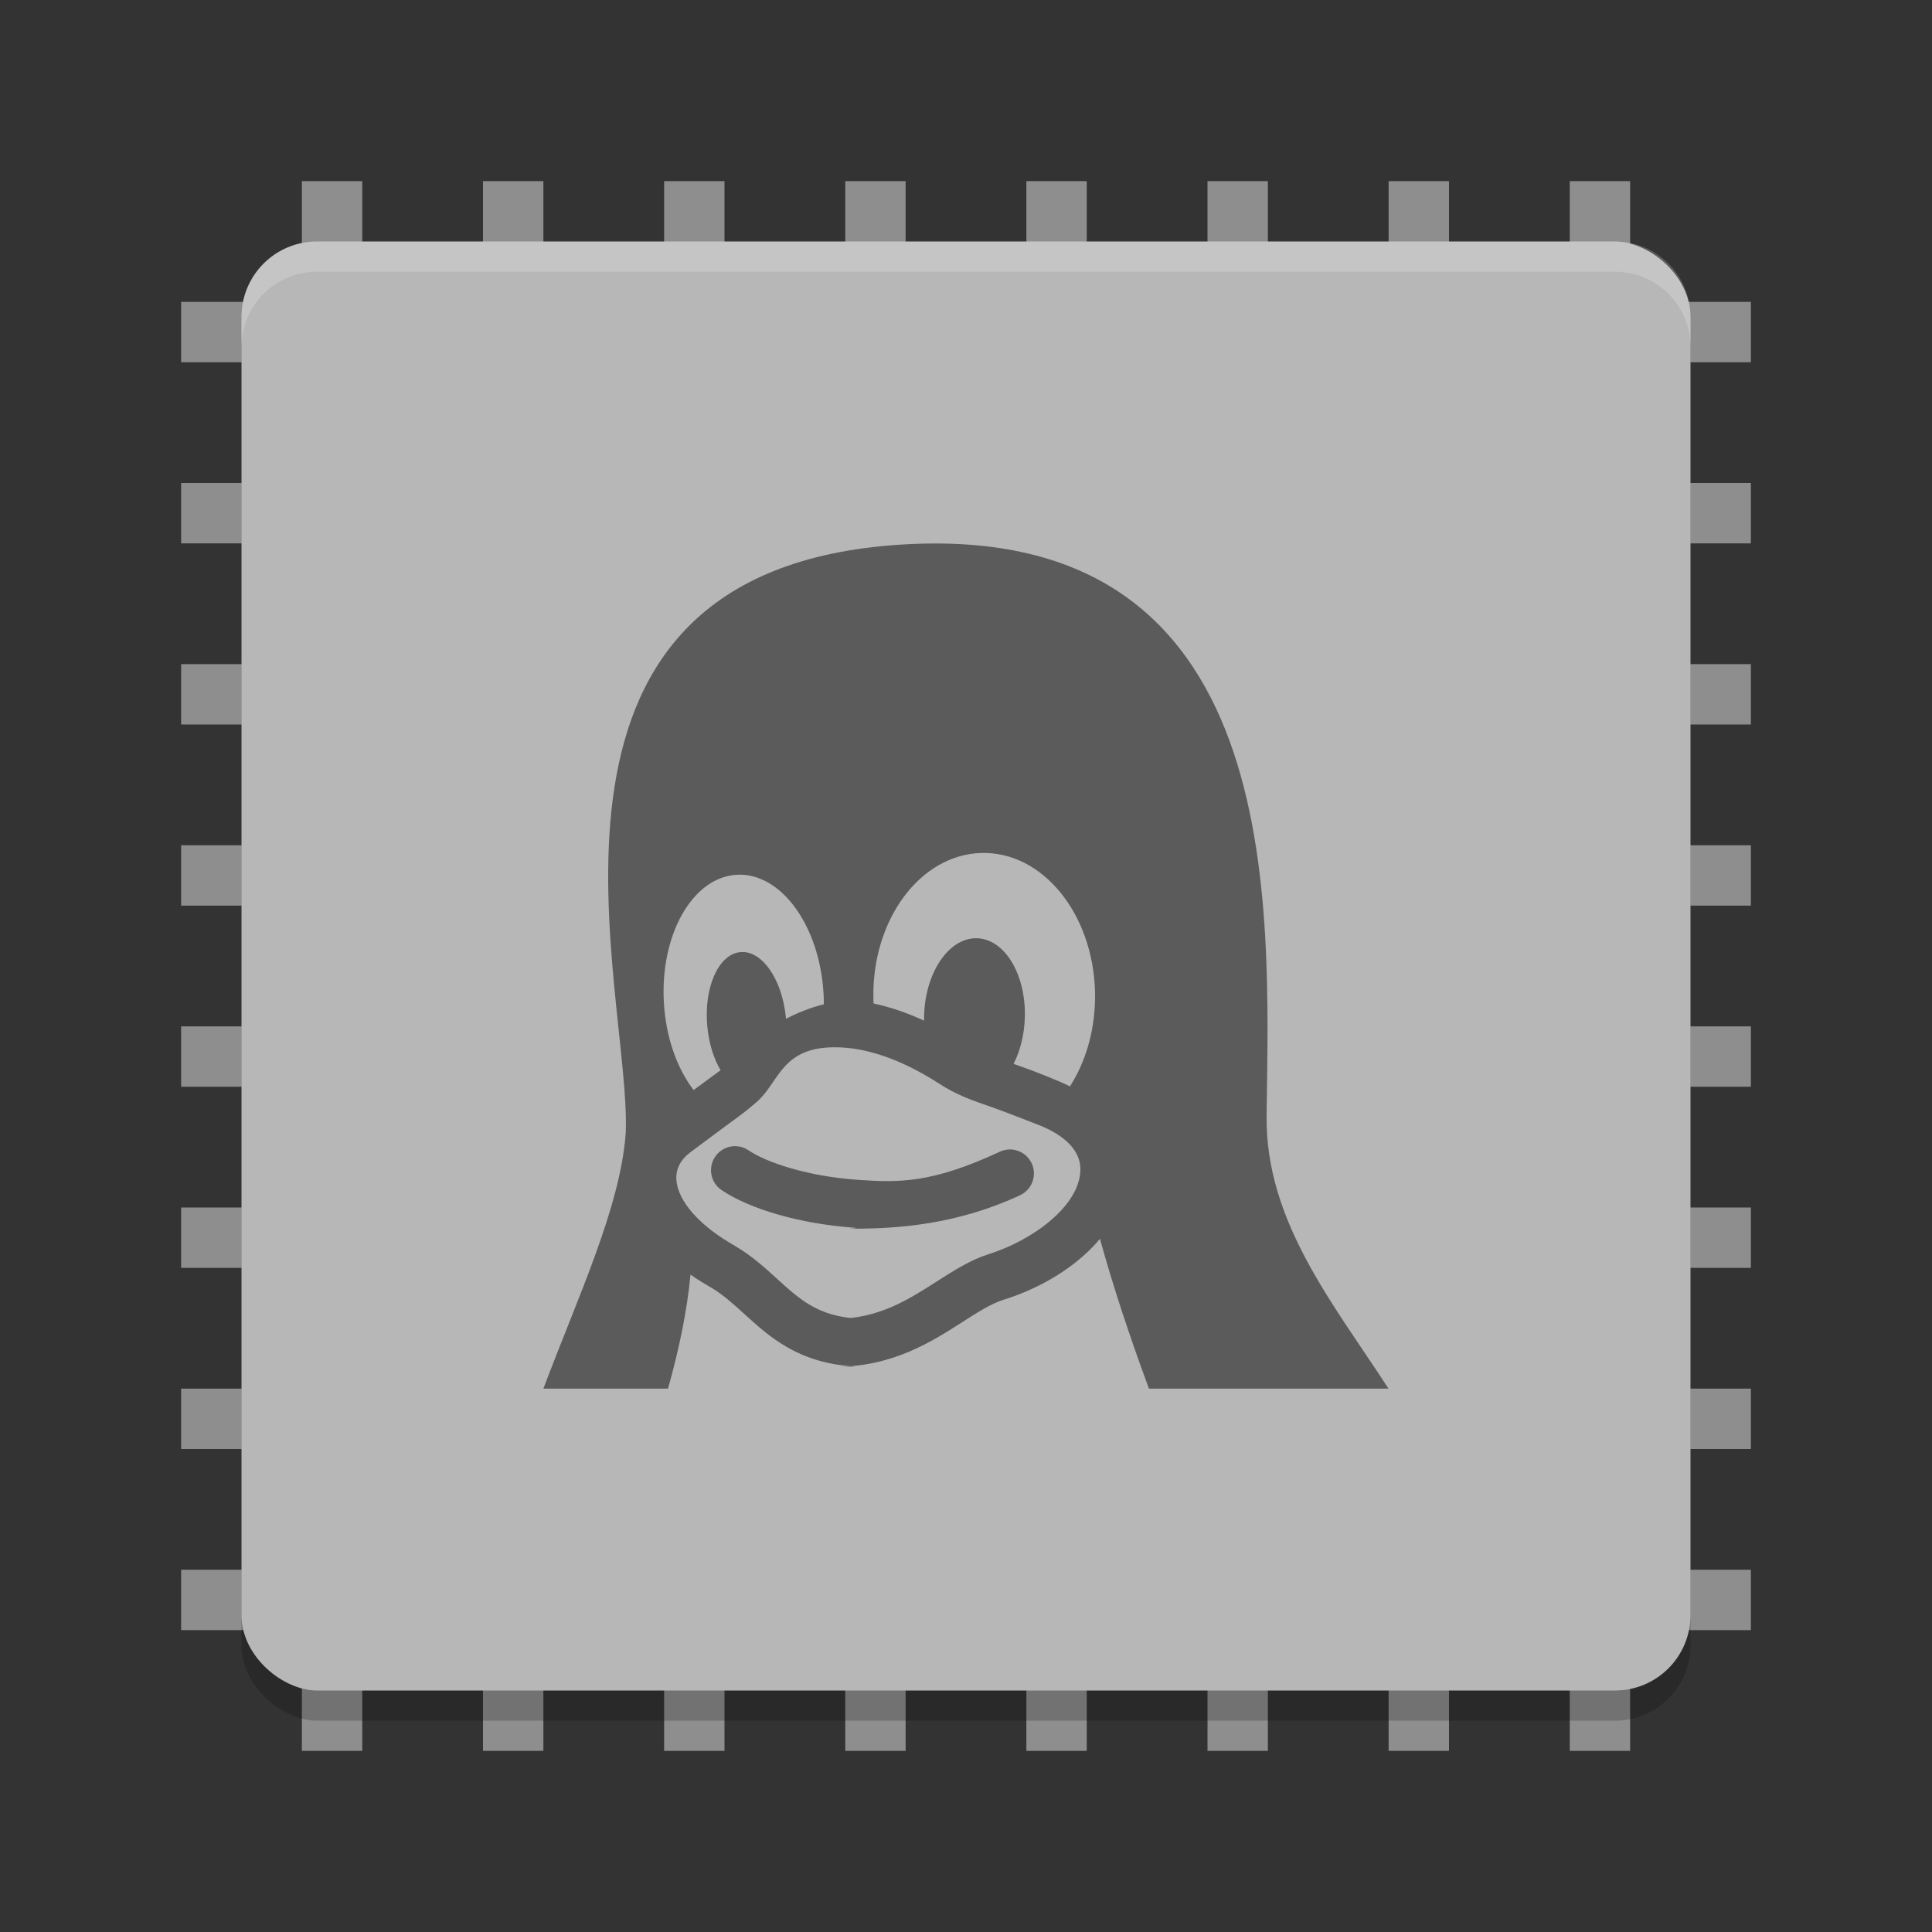 <svg xmlns="http://www.w3.org/2000/svg" width="64" height="64" version="1">
 <rect width="100%" height="100%" fill="#333333" stroke="none"/>
 <g style="fill:#8e8e8e">
  <rect width="2" height="52" x="40" y="-58" transform="rotate(90)"/>
  <rect width="2" height="52" x="46" y="-58" transform="rotate(90)"/>
  <rect width="2" height="52" x="52" y="-58" transform="rotate(90)"/>
  <rect width="2" height="52" x="22" y="-58" transform="rotate(90)"/>
  <rect width="2" height="52" x="28" y="-58" transform="rotate(90)"/>
  <rect width="2" height="52" x="34" y="-58" transform="rotate(90)"/>
  <rect width="2" height="52" x="16" y="-58" transform="rotate(90)"/>
  <rect width="2" height="52" x="10" y="-58" transform="rotate(90)"/>
  <rect width="2" height="52" x="-24" y="-58" transform="scale(-1)"/>
  <rect width="2" height="52" x="-18" y="-58" transform="scale(-1)"/>
  <rect width="2" height="52" x="-12" y="-58" transform="scale(-1)"/>
  <rect width="2" height="52" x="-42" y="-58" transform="scale(-1)"/>
  <rect width="2" height="52" x="-36" y="-58" transform="scale(-1)"/>
  <rect width="2" height="52" x="-30" y="-58" transform="scale(-1)"/>
  <rect width="2" height="52" x="-48" y="-58" transform="scale(-1)"/>
  <rect width="2" height="52" x="-54" y="-58" transform="scale(-1)"/>
 </g>
 <rect style="opacity:0.2" width="48" height="48" x="-57" y="-56" rx="2.5" ry="2.5" transform="matrix(0,-1,-1,0,0,0)"/>
 <rect style="fill:#b7b7b7" width="48" height="48" x="-56" y="-56" rx="2.5" ry="2.5" transform="matrix(0,-1,-1,0,0,0)"/>
 <path style="fill:#ffffff;opacity:0.2" d="M 10.5 8 C 9.115 8 8 9.115 8 10.5 L 8 11.5 C 8 10.115 9.115 9 10.5 9 L 53.5 9 C 54.885 9 56 10.115 56 11.5 L 56 10.5 C 56 9.115 54.885 8 53.5 8 L 10.5 8 z"/>
 <path style="opacity:0.5" d="M 33.12,38.152 C 30.88,39.194 29.794,39.182 28.396,39.082 26.726,38.962 25.384,38.504 24.794,38.104 24.43,37.858 23.936,37.954 23.69,38.318 23.444,38.682 23.538,39.176 23.902,39.422 24.852,40.064 26.528,40.542 28.282,40.668 28.578,40.69 27.906,40.702 28.256,40.702 29.782,40.702 31.718,40.558 33.79,39.594 34.188,39.408 34.362,38.936 34.176,38.538 33.99,38.138 33.518,37.966 33.12,38.152 Z M 41.958,36.974 C 42.034,30.064 42.746,17.01 29.52,18.064 16.462,19.116 20.924,32.91 20.728,37.53 20.556,39.972 19.146,42.96 18,46 H 22.128 C 22.492,44.712 22.758,43.438 22.874,42.224 23.086,42.372 23.314,42.514 23.556,42.652 23.952,42.886 24.292,43.196 24.652,43.522 25.492,44.288 26.444,45.156 28.306,45.266 28.432,45.272 27.558,45.276 27.682,45.276 29.566,45.276 30.854,44.452 31.888,43.79 32.384,43.472 32.814,43.198 33.216,43.066 34.362,42.708 35.364,42.128 36.112,41.392 36.228,41.276 36.338,41.158 36.438,41.038 36.856,42.566 37.426,44.284 38.06,46 H 45.996 C 44.186,43.206 41.92,40.468 41.958,36.974 Z M 21.992,33.214 V 33.214 C 21.862,30.96 22.942,29.062 24.402,28.978 25.862,28.892 27.15,30.652 27.28,32.906 L 27.282,32.908 C 27.288,33.028 27.29,33.15 27.29,33.268 26.828,33.384 26.41,33.554 26.036,33.75 26.036,33.734 26.034,33.718 26.032,33.7 V 33.7 C 25.908,32.42 25.224,31.454 24.506,31.542 23.788,31.628 23.306,32.736 23.432,34.018 V 34.018 C 23.486,34.576 23.646,35.074 23.87,35.452 23.814,35.496 23.174,35.964 22.976,36.11 22.432,35.396 22.058,34.372 21.992,33.214 Z M 35.788,38.788 C 35.736,39.978 34.178,41.1 32.738,41.55 L 32.73,41.552 C 32.132,41.746 31.598,42.088 31.032,42.45 30.082,43.058 29.1,43.686 27.682,43.686 27.59,43.686 28.492,43.684 28.4,43.678 27.1,43.602 26.492,43.048 25.724,42.346 25.318,41.978 24.898,41.596 24.356,41.278 L 24.346,41.27 C 23.178,40.612 22.452,39.792 22.406,39.078 22.384,38.724 22.542,38.416 22.876,38.166 23.604,37.62 24.092,37.262 24.414,37.026 24.774,36.764 25.082,36.494 25.148,36.43 25.816,35.78 25.936,34.692 27.652,34.692 28.702,34.692 29.864,35.096 31.102,35.892 31.686,36.272 32.192,36.446 32.834,36.668 33.276,36.822 34.458,37.286 34.458,37.286 35.084,37.542 35.822,38.012 35.788,38.788 Z M 35.444,35.988 C 35.324,35.928 35.198,35.87 35.068,35.816 34.464,35.558 33.978,35.382 33.576,35.242 33.798,34.808 33.936,34.266 33.95,33.678 V 33.676 C 33.98,32.244 33.258,31.082 32.336,31.08 31.414,31.078 30.642,32.236 30.612,33.668 V 33.67 33.81 C 30.044,33.548 29.486,33.358 28.938,33.242 L 28.932,33.08 V 33.078 C 28.88,30.47 30.48,28.31 32.508,28.256 34.534,28.2 36.22,30.27 36.274,32.88 V 32.88 C 36.298,34.06 35.982,35.146 35.444,35.988 Z"/>
</svg>
